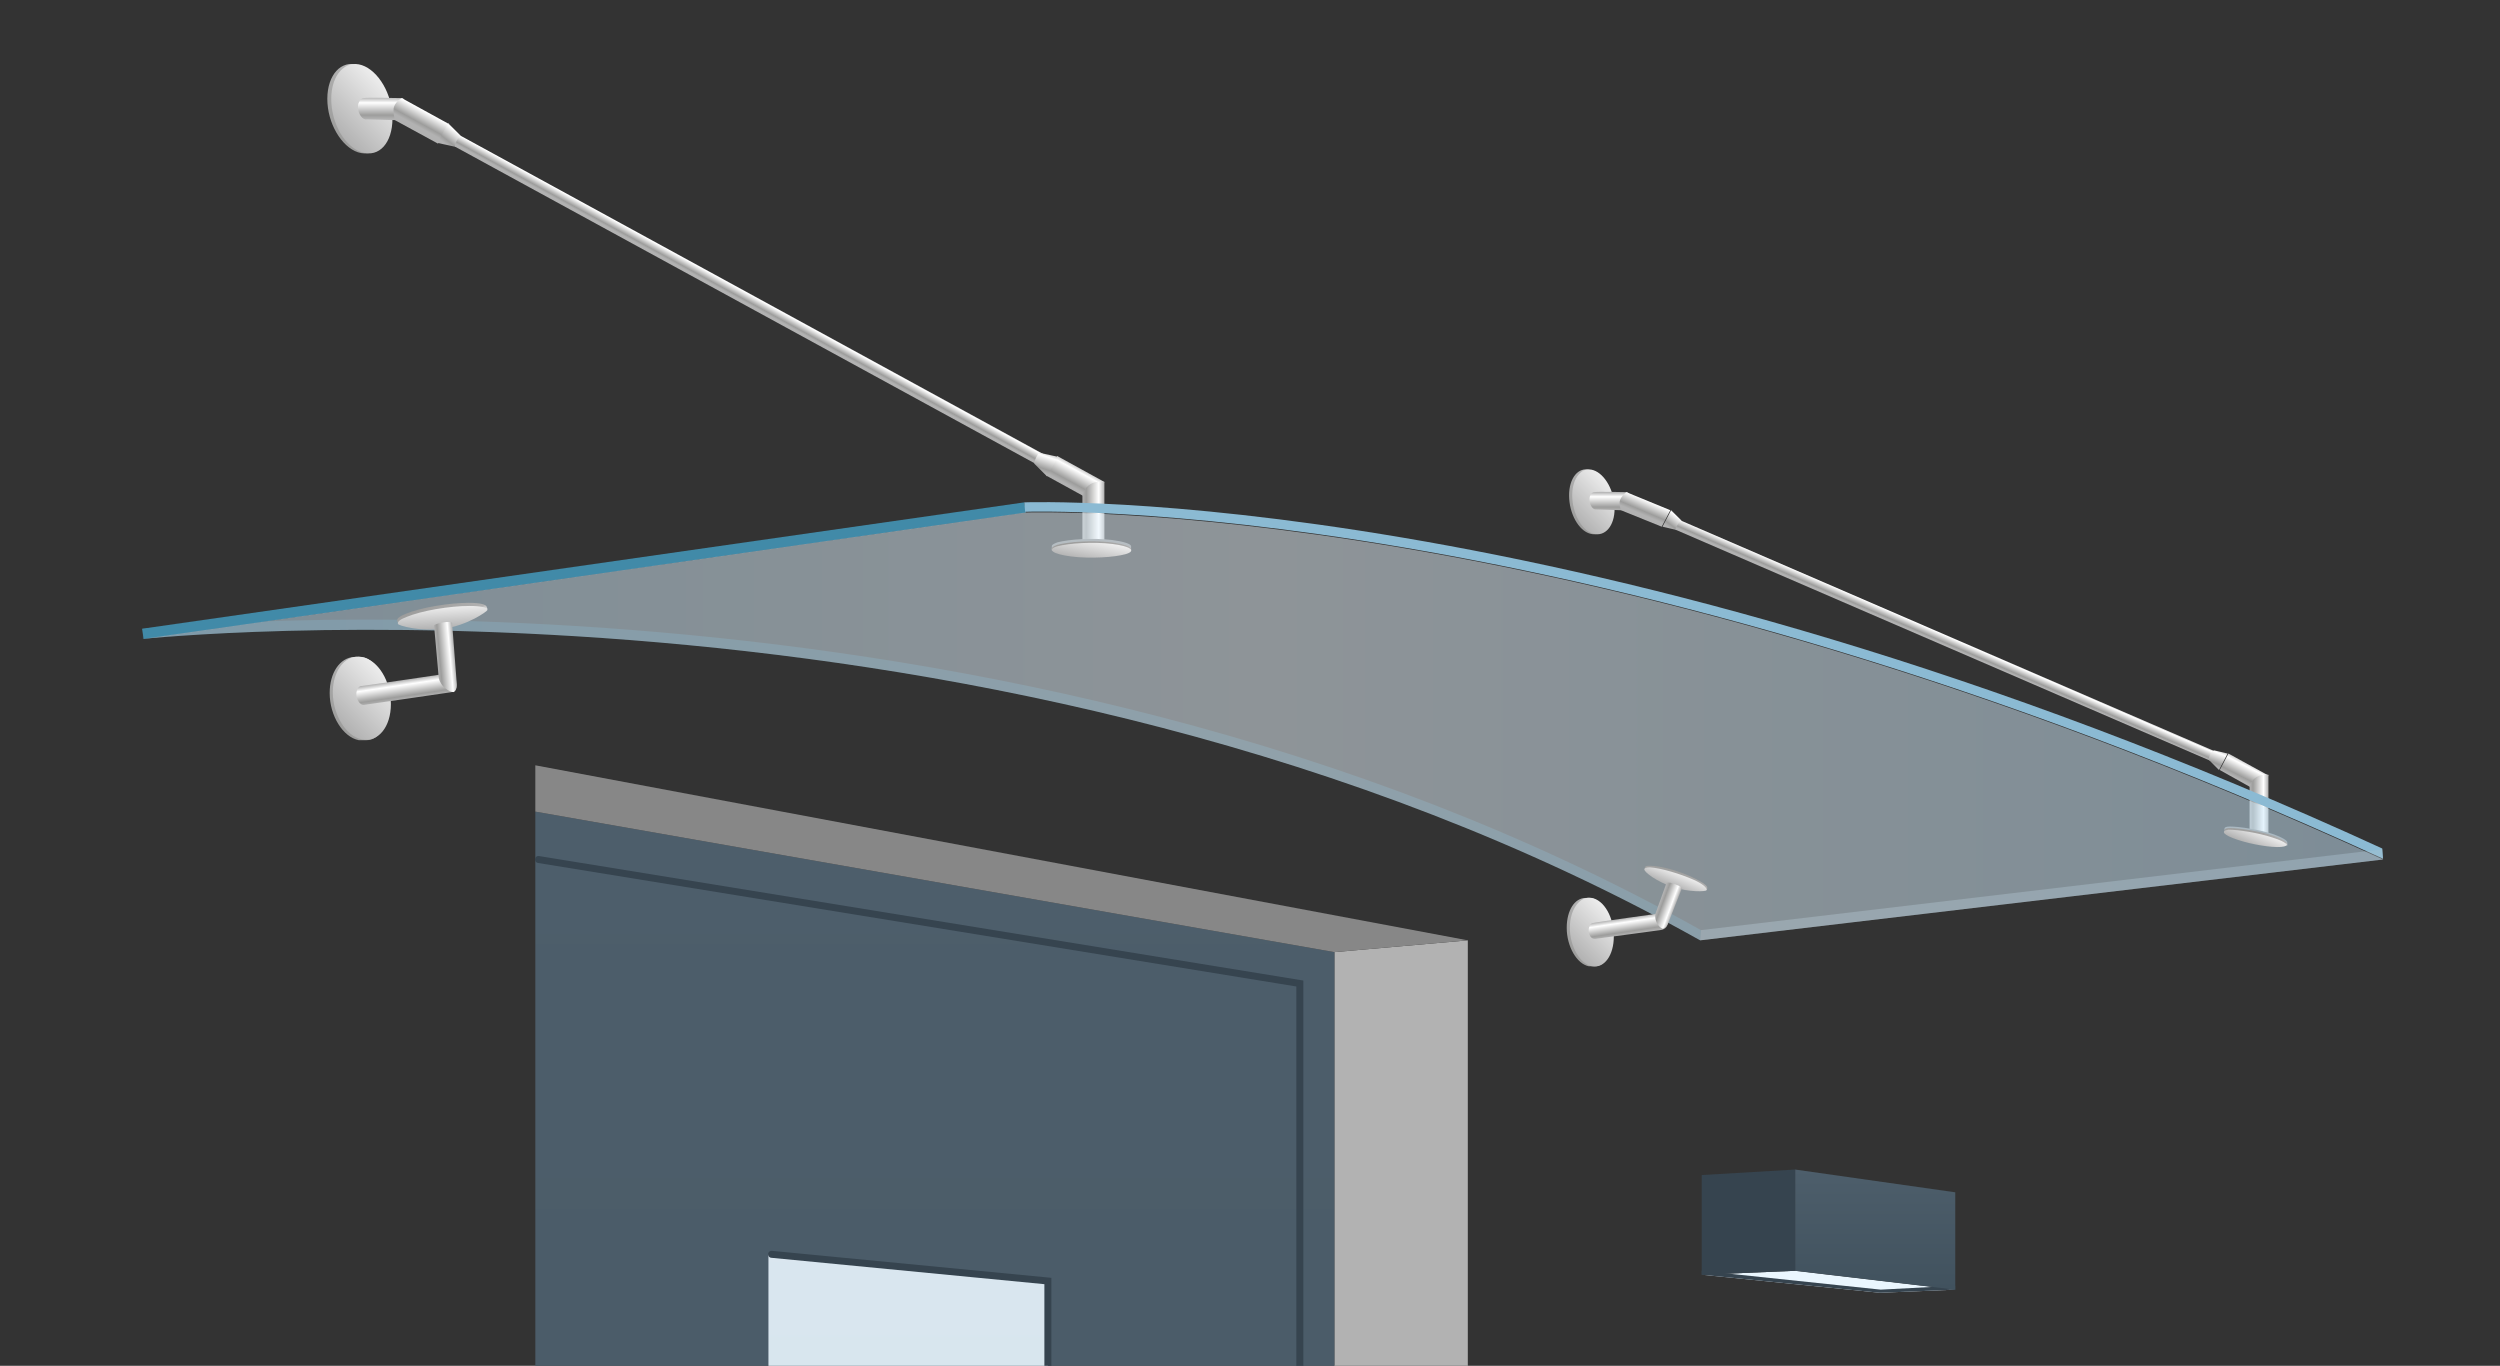 <?xml version="1.0" encoding="utf-8"?>
<!-- Generator: Adobe Illustrator 21.1.0, SVG Export Plug-In . SVG Version: 6.00 Build 0)  -->
<svg version="1.0" id="Ebene_1" xmlns="http://www.w3.org/2000/svg" xmlns:xlink="http://www.w3.org/1999/xlink" x="0px" y="0px"
	 viewBox="0 0 318.5 174" style="enable-background:new 0 0 318.5 174;" xml:space="preserve">
<rect x="0" y="0" width="318.5" height="174" fill="#333333" stroke="none"/>
<style type="text/css">
	.st0{fill:#B2B2B2;}
	.st1{fill:url(#SVGID_1_);}
	.st2{fill:#878787;}
	.st3{opacity:0.9;fill:url(#SVGID_2_);enable-background:new    ;}
	.st4{fill:none;stroke:#36444F;stroke-width:0.891;stroke-linecap:round;stroke-miterlimit:10;}
	.st5{fill:#EAF6FE;}
	.st6{fill:#36444F;}
	.st7{fill:url(#SVGID_3_);}
	.st8{fill:url(#SVGID_4_);}
	.st9{fill:url(#SVGID_5_);}
	.st10{fill:url(#SVGID_6_);}
	.st11{fill:url(#SVGID_7_);}
	.st12{fill:url(#SVGID_8_);}
	.st13{fill:url(#SVGID_9_);}
	.st14{fill:url(#SVGID_10_);}
	.st15{fill:url(#SVGID_11_);}
	.st16{fill:url(#SVGID_12_);}
	.st17{fill:url(#SVGID_13_);}
	.st18{fill:url(#SVGID_14_);}
	.st19{fill:url(#SVGID_15_);}
	.st20{fill:url(#SVGID_16_);}
	.st21{fill:url(#SVGID_17_);}
	.st22{fill:url(#SVGID_18_);}
	.st23{fill:url(#SVGID_19_);}
	.st24{fill:url(#SVGID_20_);}
	.st25{fill:url(#SVGID_21_);}
	.st26{fill:url(#SVGID_22_);}
	.st27{fill:#418AA8;}
	.st28{fill:#8BBAD3;}
	.st29{opacity:0.3;fill:#B1C6D1;enable-background:new    ;}
	.st30{opacity:0.3;fill:#418AA8;enable-background:new    ;}
	.st31{fill:url(#SVGID_23_);}
	.st32{fill:url(#SVGID_24_);}
	.st33{fill:url(#SVGID_25_);}
	.st34{fill:url(#SVGID_26_);}
	.st35{fill:url(#SVGID_27_);}
	.st36{fill:url(#SVGID_28_);}
	.st37{fill:url(#SVGID_29_);}
	.st38{fill:url(#SVGID_30_);}
	.st39{fill:url(#SVGID_31_);}
	.st40{fill:url(#SVGID_32_);}
	.st41{fill:url(#SVGID_33_);}
	.st42{fill:url(#SVGID_34_);}
	.st43{fill:url(#SVGID_35_);}
	.st44{fill:url(#SVGID_36_);}
	.st45{fill:url(#SVGID_37_);}
	.st46{fill:url(#SVGID_38_);}
	.st47{fill:url(#SVGID_39_);}
</style>
<g id="BG_1_">
	<g>
		<g id="BG">
			<g>
				<polygon class="st0" points="170,465.4 187,469 187,119.8 170,121.3 				"/>
				
					<linearGradient id="SVGID_1_" gradientUnits="userSpaceOnUse" x1="119.1" y1="-300.5" x2="119.1" y2="104.6" gradientTransform="matrix(1 0 0 -1 0 208)">
					<stop  offset="0" style="stop-color:#41525E"/>
					<stop  offset="1" style="stop-color:#4D5E6B"/>
				</linearGradient>
				<polygon class="st1" points="68.2,103.4 68.2,508.5 170,465.4 170,121.3 				"/>
				<polygon class="st2" points="68.2,97.5 68.2,103.4 170,121.3 187,119.8 				"/>
				
					<linearGradient id="SVGID_2_" gradientUnits="userSpaceOnUse" x1="115.7" y1="48.2" x2="115.7" y2="-230.1" gradientTransform="matrix(1 0 0 -1 0 208)">
					<stop  offset="0" style="stop-color:#EAF6FE"/>
					<stop  offset="1" style="stop-color:#C9E8FB"/>
				</linearGradient>
				<polygon class="st3" points="133.5,426.2 97.9,438.1 97.9,159.8 133.5,163.2 				"/>
				<polyline class="st4" points="68.6,109.5 165.6,125.3 165.6,466 68.6,507 				"/>
				<polyline class="st4" points="98.3,159.8 133.5,163.2 133.5,426.2 98.2,438 				"/>
			</g>
			<g>
				<g>
					<polygon class="st5" points="239.5,164.7 249.1,164.3 228.7,161.9 216.8,162.4 					"/>
				</g>
				<polygon class="st6" points="239.5,164.7 216.8,162.4 216.8,161.9 239.6,164.3 249.1,163.8 249.1,164.3 				"/>
				
					<linearGradient id="SVGID_3_" gradientUnits="userSpaceOnUse" x1="238.9" y1="43.747" x2="238.9" y2="59.029" gradientTransform="matrix(1 0 0 -1 0 208)">
					<stop  offset="0" style="stop-color:#41525E"/>
					<stop  offset="1" style="stop-color:#4D5E6B"/>
				</linearGradient>
				<polygon class="st7" points="249.1,164.3 228.7,161.9 228.7,149 249.1,151.9 				"/>
				<polygon class="st6" points="228.7,161.9 216.8,162.4 216.8,149.7 228.7,149 				"/>
			</g>
		</g>
	</g>
</g>
<g id="Arcata_1_">
	<g>
		<g id="Arcata">
			<g>
				
					<linearGradient id="SVGID_4_" gradientUnits="userSpaceOnUse" x1="200.327" y1="141.798" x2="204.78" y2="146.25" gradientTransform="matrix(1 0 0 -1 0 208)">
					<stop  offset="0" style="stop-color:#9D9D9C"/>
					<stop  offset="0.794" style="stop-color:#B2B2B2"/>
					<stop  offset="1" style="stop-color:#EDEDED"/>
				</linearGradient>
				<path class="st8" d="M199.9,63.1c0-2.2,1.2-3.7,2.7-3.2s2.7,2.7,2.7,4.9c0,2.2-1.2,3.6-2.7,3.2
					C201.1,67.6,199.9,65.4,199.9,63.1z"/>
				
					<linearGradient id="SVGID_5_" gradientUnits="userSpaceOnUse" x1="200.748" y1="141.818" x2="205.2" y2="146.27" gradientTransform="matrix(1 0 0 -1 0 208)">
					<stop  offset="0" style="stop-color:#B2B2B2"/>
					<stop  offset="1" style="stop-color:#EDEDED"/>
				</linearGradient>
				<path class="st9" d="M200.3,63.1c0-2.2,1.2-3.7,2.7-3.2s2.7,2.7,2.7,4.9c0,2.2-1.2,3.6-2.7,3.2
					C201.5,67.6,200.3,65.4,200.3,63.1z"/>
				
					<linearGradient id="SVGID_6_" gradientUnits="userSpaceOnUse" x1="205.028" y1="142.968" x2="205.028" y2="145.302" gradientTransform="matrix(1 0 0 -1 0 208)">
					<stop  offset="0" style="stop-color:#B2B2B2"/>
					<stop  offset="0.184" style="stop-color:#9D9D9C"/>
					<stop  offset="0.75" style="stop-color:#FFFFFF"/>
					<stop  offset="1" style="stop-color:#B2B2B2"/>
				</linearGradient>
				<path class="st10" d="M207.2,62.7c-0.3,0-3.8-0.1-4.1,0c-0.3,0-0.6,0.4-0.6,0.9c0,0.6,0.3,1.2,0.7,1.3c0.1,0,0.1,0,0.2,0
					c0.1,0,3.1,0.1,3.1,0.1c0.9-0.1,1-0.7,1-1.3C207.6,63.1,207.6,62.7,207.2,62.7z"/>
				
					<linearGradient id="SVGID_7_" gradientUnits="userSpaceOnUse" x1="2125.632" y1="-7.915" x2="2123.154" y2="-8.161" gradientTransform="matrix(-0.48 0.877 0.877 0.48 1235.947 -1795.051)">
					<stop  offset="0" style="stop-color:#B2B2B2"/>
					<stop  offset="0.184" style="stop-color:#9D9D9C"/>
					<stop  offset="0.75" style="stop-color:#FFFFFF"/>
					<stop  offset="1" style="stop-color:#B2B2B2"/>
				</linearGradient>
				<path class="st11" d="M206.4,63.7c0.3-0.7,0.8-1,0.8-1l5.6,2.3l-1.1,2.1l-5.2-2.1C206.5,65,206.2,64.2,206.4,63.7z"/>
				
					<linearGradient id="SVGID_8_" gradientUnits="userSpaceOnUse" x1="2125.335" y1="-4.187" x2="2123.011" y2="-3.847" gradientTransform="matrix(-0.48 0.877 0.877 0.48 1235.947 -1795.051)">
					<stop  offset="0" style="stop-color:#B2B2B2"/>
					<stop  offset="0.184" style="stop-color:#9D9D9C"/>
					<stop  offset="0.75" style="stop-color:#FFFFFF"/>
					<stop  offset="1" style="stop-color:#B2B2B2"/>
				</linearGradient>
				<path class="st12" d="M213.5,67.5c0.1,0,0.3-0.2,0.5-0.5s0.2-0.6,0.2-0.7l-1.3-1.3l-1.1,2.1L213.5,67.5z"/>
				
					<linearGradient id="SVGID_9_" gradientUnits="userSpaceOnUse" x1="275.423" y1="1234.475" x2="276.909" y2="1234.609" gradientTransform="matrix(0.48 -0.877 -0.877 -0.48 1198.552 916.391)">
					<stop  offset="0" style="stop-color:#B2B2B2"/>
					<stop  offset="0.184" style="stop-color:#9D9D9C"/>
					<stop  offset="0.75" style="stop-color:#FFFFFF"/>
					<stop  offset="1" style="stop-color:#B2B2B2"/>
				</linearGradient>
				<path class="st13" d="M213.7,66.9c-0.2,0.3-0.3,0.6-0.2,0.6L282,97.1l0.6-1.2l-68.5-29.6C214.1,66.3,213.9,66.5,213.7,66.9z"/>
				
					<linearGradient id="SVGID_10_" gradientUnits="userSpaceOnUse" x1="278.367" y1="1193.212" x2="280.907" y2="1193.286" gradientTransform="matrix(0.48 -0.877 -0.877 -0.48 1198.552 916.391)">
					<stop  offset="0" style="stop-color:#B2B2B2"/>
					<stop  offset="0.184" style="stop-color:#9D9D9C"/>
					<stop  offset="0.75" style="stop-color:#FFFFFF"/>
					<stop  offset="1" style="stop-color:#B2B2B2"/>
				</linearGradient>
				<polygon class="st14" points="289,98.8 287.8,100.9 282.8,98.1 283.9,96 				"/>
				
					<linearGradient id="SVGID_11_" gradientUnits="userSpaceOnUse" x1="278.333" y1="1196.973" x2="280.664" y2="1197.287" gradientTransform="matrix(0.48 -0.877 -0.877 -0.48 1198.552 916.391)">
					<stop  offset="0" style="stop-color:#B2B2B2"/>
					<stop  offset="0.184" style="stop-color:#9D9D9C"/>
					<stop  offset="0.75" style="stop-color:#FFFFFF"/>
					<stop  offset="1" style="stop-color:#B2B2B2"/>
				</linearGradient>
				<path class="st15" d="M282.1,95.6c-0.1,0-0.3,0.2-0.5,0.5s-0.2,0.6-0.2,0.7l1.3,1.3l1.1-2.1L282.1,95.6z"/>
				
					<linearGradient id="SVGID_12_" gradientUnits="userSpaceOnUse" x1="286.597" y1="105.556" x2="288.97" y2="105.556" gradientTransform="matrix(1 0 0 -1 0 208)">
					<stop  offset="0" style="stop-color:#B2B2B2"/>
					<stop  offset="0.184" style="stop-color:#9D9D9C"/>
					<stop  offset="0.75" style="stop-color:#FFFFFF"/>
					<stop  offset="1" style="stop-color:#B2B2B2"/>
				</linearGradient>
				<path class="st16" d="M289,106.2l-2.4-0.3v-5.7c0,0,0.2-0.8,0.9-1.2s1.5-0.3,1.5-0.3V106.2z"/>
				<path class="st2" d="M285.2,106.6c1.8,0.6,4.3,1,5.5,0.9c0.4,0,0.5,0,0.7,0c0-0.1,0-0.2,0-0.2c0-0.2-0.6-0.6-1.7-1
					c-1.8-0.6-4.4-1-5.6-1c-0.5,0-0.7,0.1-0.7,0.3v0.2C283.6,106,284.1,106.2,285.2,106.6z"/>
			</g>
			<g>
				
					<linearGradient id="SVGID_13_" gradientUnits="userSpaceOnUse" x1="42.536" y1="191.067" x2="48.709" y2="197.239" gradientTransform="matrix(1 0 0 -1 0 208)">
					<stop  offset="0" style="stop-color:#9D9D9C"/>
					<stop  offset="0.794" style="stop-color:#B2B2B2"/>
					<stop  offset="1" style="stop-color:#EDEDED"/>
				</linearGradient>
				<path class="st17" d="M41.7,12.6c0-3.1,1.8-5,3.9-4.3c2.1,0.7,3.9,3.7,3.9,6.8s-1.7,5-3.9,4.3C43.5,18.7,41.7,15.7,41.7,12.6z"
					/>
				
					<linearGradient id="SVGID_14_" gradientUnits="userSpaceOnUse" x1="43.007" y1="191.037" x2="49.179" y2="197.209" gradientTransform="matrix(1 0 0 -1 0 208)">
					<stop  offset="0" style="stop-color:#B2B2B2"/>
					<stop  offset="1" style="stop-color:#EDEDED"/>
				</linearGradient>
				<path class="st18" d="M42.2,12.6c0-3.1,1.8-5,3.9-4.3C48.2,9,50,12,50,15.1s-1.7,5-3.9,4.3C43.9,18.7,42.2,15.7,42.2,12.6z"/>
				
					<linearGradient id="SVGID_15_" gradientUnits="userSpaceOnUse" x1="48.6" y1="192.827" x2="48.6" y2="195.602" gradientTransform="matrix(1 0 0 -1 0 208)">
					<stop  offset="0" style="stop-color:#B2B2B2"/>
					<stop  offset="0.184" style="stop-color:#9D9D9C"/>
					<stop  offset="0.75" style="stop-color:#FFFFFF"/>
					<stop  offset="1" style="stop-color:#B2B2B2"/>
				</linearGradient>
				<path class="st19" d="M51.2,12.5c-0.4,0-4.5-0.1-4.9,0c-0.3,0-0.7,0.5-0.7,1.1c0,0.7,0.4,1.5,0.9,1.6c0.1,0,0.1,0,0.2,0
					c0.1,0,3.7,0.1,3.7,0.1c1-0.1,1.2-0.8,1.2-1.5C51.6,12.9,51.5,12.5,51.2,12.5z"/>
				
					<linearGradient id="SVGID_16_" gradientUnits="userSpaceOnUse" x1="2157.122" y1="-168.703" x2="2154.3" y2="-168.703" gradientTransform="matrix(-0.48 0.877 0.877 0.48 1235.947 -1795.051)">
					<stop  offset="0" style="stop-color:#B2B2B2"/>
					<stop  offset="0.184" style="stop-color:#9D9D9C"/>
					<stop  offset="0.75" style="stop-color:#FFFFFF"/>
					<stop  offset="1" style="stop-color:#B2B2B2"/>
				</linearGradient>
				<path class="st20" d="M50.2,13.6c0.3-0.8,1-1.1,1-1.1l6,3.3l-1.4,2.5l-5.5-3C50.3,15.2,50,14.2,50.2,13.6z"/>
				
					<linearGradient id="SVGID_17_" gradientUnits="userSpaceOnUse" x1="2157.277" y1="-164.382" x2="2154.54" y2="-163.9" gradientTransform="matrix(-0.48 0.877 0.877 0.48 1235.947 -1795.051)">
					<stop  offset="0" style="stop-color:#B2B2B2"/>
					<stop  offset="0.184" style="stop-color:#9D9D9C"/>
					<stop  offset="0.75" style="stop-color:#FFFFFF"/>
					<stop  offset="1" style="stop-color:#B2B2B2"/>
				</linearGradient>
				<path class="st21" d="M58,18.7c0.1,0.1,0.3-0.2,0.5-0.6s0.3-0.7,0.2-0.8l-1.6-1.6l-1.4,2.5L58,18.7z"/>
				
					<linearGradient id="SVGID_18_" gradientUnits="userSpaceOnUse" x1="240.26" y1="1389.125" x2="241.819" y2="1389.125" gradientTransform="matrix(0.48 -0.877 -0.877 -0.48 1198.552 916.391)">
					<stop  offset="0" style="stop-color:#B2B2B2"/>
					<stop  offset="0.184" style="stop-color:#9D9D9C"/>
					<stop  offset="0.75" style="stop-color:#FFFFFF"/>
					<stop  offset="1" style="stop-color:#B2B2B2"/>
				</linearGradient>
				<path class="st22" d="M58.2,17.9c-0.2,0.4-0.3,0.7-0.2,0.8l74.5,40.7l0.7-1.4L58.7,17.3C58.6,17.3,58.4,17.5,58.2,17.9z"/>
				
					<linearGradient id="SVGID_19_" gradientUnits="userSpaceOnUse" x1="239.628" y1="1341.856" x2="242.45" y2="1341.856" gradientTransform="matrix(0.48 -0.877 -0.877 -0.48 1198.552 916.391)">
					<stop  offset="0" style="stop-color:#B2B2B2"/>
					<stop  offset="0.184" style="stop-color:#9D9D9C"/>
					<stop  offset="0.75" style="stop-color:#FFFFFF"/>
					<stop  offset="1" style="stop-color:#B2B2B2"/>
				</linearGradient>
				<polygon class="st23" points="140.7,61.4 139.3,63.9 133.3,60.6 134.7,58.1 				"/>
				
					<linearGradient id="SVGID_20_" gradientUnits="userSpaceOnUse" x1="239.493" y1="1345.967" x2="242.23" y2="1346.45" gradientTransform="matrix(0.48 -0.877 -0.877 -0.48 1198.552 916.391)">
					<stop  offset="0" style="stop-color:#B2B2B2"/>
					<stop  offset="0.184" style="stop-color:#9D9D9C"/>
					<stop  offset="0.75" style="stop-color:#FFFFFF"/>
					<stop  offset="1" style="stop-color:#B2B2B2"/>
				</linearGradient>
				<path class="st24" d="M132.5,57.7c-0.1-0.1-0.3,0.2-0.5,0.6c-0.2,0.4-0.3,0.7-0.2,0.8l1.6,1.6l1.4-2.5L132.5,57.7z"/>
				
					<linearGradient id="SVGID_21_" gradientUnits="userSpaceOnUse" x1="137.869" y1="142.37" x2="140.69" y2="142.37" gradientTransform="matrix(1 0 0 -1 0 208)">
					<stop  offset="0" style="stop-color:#B2B2B2"/>
					<stop  offset="0.184" style="stop-color:#9D9D9C"/>
					<stop  offset="0.75" style="stop-color:#FFFFFF"/>
					<stop  offset="1" style="stop-color:#B2B2B2"/>
				</linearGradient>
				<path class="st25" d="M140.7,69.9h-2.8v-6.8c0,0,0.2-0.9,1-1.4s1.8-0.3,1.8-0.3V69.9z"/>
				<path class="st2" d="M136.5,70.4c2.4,0.3,5.5,0.1,6.9-0.3c0.4-0.1,0.6-0.2,0.7-0.3v-0.2c0-0.3-0.9-0.6-2.4-0.8
					c-2.4-0.3-5.5-0.1-7,0.3c-0.5,0.2-0.7,0.3-0.7,0.5v0.2C134.4,69.9,135,70.3,136.5,70.4z"/>
				
					<linearGradient id="SVGID_22_" gradientUnits="userSpaceOnUse" x1="80.305" y1="310.273" x2="80.305" y2="307.849" gradientTransform="matrix(0.988 -0.152 -0.152 -0.988 106.662 387.538)">
					<stop  offset="0" style="stop-color:#9D9D9C"/>
					<stop  offset="0.794" style="stop-color:#B2B2B2"/>
					<stop  offset="1" style="stop-color:#EDEDED"/>
				</linearGradient>
				<path class="st26" d="M136.5,70.7c2.4,0.3,5.5,0.1,6.9-0.3c0.4-0.1,0.6-0.2,0.7-0.3v-0.2c0-0.3-0.9-0.6-2.4-0.8
					c-2.4-0.3-5.5-0.1-7,0.3c-0.5,0.2-0.7,0.3-0.7,0.5v0.2C134.5,70.1,135.1,70.5,136.5,70.7z"/>
			</g>
			<g>
				<polygon class="st27" points="18.1,80.1 130.5,64 130.7,65.3 18.3,81.4 				"/>
				<path class="st28" d="M130.5,64c0,0,71-2.7,173,44.1l0.1,1.3c-102-46.8-173-44.2-173-44.2L130.5,64z"/>
				<polygon class="st29" points="216.6,119.8 303.6,109.5 303.5,108.2 216.7,118.5 				"/>
				<path class="st30" d="M216.6,119.8c-89.1-50-198.4-38.4-198.4-38.4v-1.3c0,0,109.4-11.6,198.5,38.4L216.6,119.8z"/>
				
					<linearGradient id="SVGID_23_" gradientUnits="userSpaceOnUse" x1="18.2" y1="115.463" x2="303.6" y2="115.463" gradientTransform="matrix(1 0 0 -1 0 208)">
					<stop  offset="0" style="stop-color:#C9E8FB;stop-opacity:0.5"/>
					<stop  offset="0.5" style="stop-color:#EAF6FE;stop-opacity:0.5"/>
					<stop  offset="1" style="stop-color:#C9E8FB;stop-opacity:0.5"/>
				</linearGradient>
				<path class="st31" d="M303.6,109.5l-87,10.3c-89.1-50-198.4-38.4-198.4-38.4l112.4-16.1C130.7,65.3,201.7,62.7,303.6,109.5z"/>
			</g>
			<g>
				
					<linearGradient id="SVGID_24_" gradientUnits="userSpaceOnUse" x1="42.803" y1="115.962" x2="48.953" y2="122.112" gradientTransform="matrix(1 0 0 -1 0 208)">
					<stop  offset="0" style="stop-color:#9D9D9C"/>
					<stop  offset="0.794" style="stop-color:#B2B2B2"/>
					<stop  offset="1" style="stop-color:#EDEDED"/>
				</linearGradient>
				<path class="st32" d="M49.4,89.7c0,2.6-1,4.6-2.7,4.6c-0.4,0-0.8,0-1,0c-2-0.4-3.7-3.1-3.7-6c0-2.6,1.3-4.5,3.1-4.6
					c0.2,0,0.4,0,0.7,0C47.8,83.6,49.4,86.8,49.4,89.7z"/>
				
					<linearGradient id="SVGID_25_" gradientUnits="userSpaceOnUse" x1="43.128" y1="116.058" x2="49.153" y2="122.083" gradientTransform="matrix(1 0 0 -1 0 208)">
					<stop  offset="0" style="stop-color:#B2B2B2"/>
					<stop  offset="1" style="stop-color:#EDEDED"/>
				</linearGradient>
				<path class="st33" d="M49.8,89.7c0,2.9-1.6,4.9-3.7,4.5c-2-0.4-3.7-3.1-3.7-6s1.7-4.9,3.7-4.5C48.2,84.1,49.8,86.8,49.8,89.7z"
					/>
				
					<linearGradient id="SVGID_26_" gradientUnits="userSpaceOnUse" x1="-21.363" y1="399.199" x2="-20.742" y2="395.68" gradientTransform="matrix(0.974 -0.227 -0.227 -0.974 167.012 460.564)">
					<stop  offset="0" style="stop-color:#9D9D9C"/>
					<stop  offset="0.794" style="stop-color:#B2B2B2"/>
					<stop  offset="1" style="stop-color:#EDEDED"/>
				</linearGradient>
				<path class="st34" d="M53,79.6c2.5,0,6-0.6,7.9-1.4c0.7-0.3,0.9-0.4,1.2-0.6c0-0.1-0.1-0.2-0.1-0.3c-0.1-0.3-0.8-0.5-2.3-0.5
					c-2.5,0-6.1,0.6-8,1.4c-0.8,0.3-1.1,0.6-1.1,0.8c0,0,0,0.2,0.1,0.3C51.1,79.4,51.7,79.6,53,79.6z"/>
				
					<linearGradient id="SVGID_27_" gradientUnits="userSpaceOnUse" x1="-21.328" y1="395.607" x2="-20.844" y2="398.353" gradientTransform="matrix(0.974 -0.227 -0.227 -0.974 167.012 460.564)">
					<stop  offset="0" style="stop-color:#B2B2B2"/>
					<stop  offset="1" style="stop-color:#EDEDED"/>
				</linearGradient>
				<path class="st35" d="M56.5,80.1c3-0.4,5.6-2.2,5.6-2.4c0-0.3-0.8-0.5-2.3-0.5c-2.5,0-6.1,0.6-8,1.4c-0.8,0.3-1.2,0.6-1.1,0.9
					C50.8,79.7,53.5,80.5,56.5,80.1z"/>
				
					<linearGradient id="SVGID_28_" gradientUnits="userSpaceOnUse" x1="51.979" y1="118.924" x2="51.608" y2="121.406" gradientTransform="matrix(1 0 0 -1 0 208)">
					<stop  offset="0" style="stop-color:#B2B2B2"/>
					<stop  offset="0.184" style="stop-color:#9D9D9C"/>
					<stop  offset="0.75" style="stop-color:#FFFFFF"/>
					<stop  offset="1" style="stop-color:#B2B2B2"/>
				</linearGradient>
				<path class="st36" d="M57.7,85.7c0,0-11.4,1.7-11.7,1.7c-0.3,0-0.6,0.5-0.6,1c0,0.7,0.4,1.3,0.8,1.4c0.1,0,0.1,0,0.2,0
					c0.1,0,11-1.6,11-1.6c1-0.1,0.7-0.8,0.7-1.5C58,86.1,58.1,85.7,57.7,85.7z"/>
				
					<linearGradient id="SVGID_29_" gradientUnits="userSpaceOnUse" x1="-22.992" y1="392.162" x2="-20.667" y2="391.835" gradientTransform="matrix(0.974 -0.227 -0.227 -0.974 167.012 460.564)">
					<stop  offset="0" style="stop-color:#B2B2B2"/>
					<stop  offset="0.184" style="stop-color:#9D9D9C"/>
					<stop  offset="0.75" style="stop-color:#FFFFFF"/>
					<stop  offset="1" style="stop-color:#B2B2B2"/>
				</linearGradient>
				<path class="st37" d="M56.4,79.3c-0.6,0.1-1.1,0.3-1.1,0.4l0.6,6.7c0.3,1.3,1.8,2,2,1.7c0.3-0.3,0.3-0.7,0.3-0.9l-0.6-7.8
					C57.6,79.2,57,79.2,56.4,79.3z"/>
			</g>
			<g>
				
					<linearGradient id="SVGID_30_" gradientUnits="userSpaceOnUse" x1="200.025" y1="86.728" x2="205.052" y2="91.756" gradientTransform="matrix(1 0 0 -1 0 208)">
					<stop  offset="0" style="stop-color:#9D9D9C"/>
					<stop  offset="0.794" style="stop-color:#B2B2B2"/>
					<stop  offset="1" style="stop-color:#EDEDED"/>
				</linearGradient>
				<path class="st38" d="M205.2,119.3c0,2.2-0.6,3.8-2,3.8c-0.1,0-0.7,0-0.8,0c-1.5-0.3-2.8-2.5-2.8-4.9c0-2.2,1-3.8,2.4-3.8
					c0.1,0,0.4,0,0.5,0C204.1,114.4,205.2,116.9,205.2,119.3z"/>
				
					<linearGradient id="SVGID_31_" gradientUnits="userSpaceOnUse" x1="200.385" y1="86.814" x2="205.261" y2="91.69" gradientTransform="matrix(1 0 0 -1 0 208)">
					<stop  offset="0" style="stop-color:#B2B2B2"/>
					<stop  offset="1" style="stop-color:#EDEDED"/>
				</linearGradient>
				<path class="st39" d="M205.6,119.3c0,2.4-1.2,4.1-2.8,3.8c-1.5-0.3-2.8-2.5-2.8-4.9s1.3-4.1,2.8-3.8
					C204.4,114.7,205.6,116.9,205.6,119.3z"/>
				
					<linearGradient id="SVGID_32_" gradientUnits="userSpaceOnUse" x1="342.215" y1="-117.568" x2="342.215" y2="-119.501" gradientTransform="matrix(0.977 0.214 0.214 -0.977 -95.369 -77.225)">
					<stop  offset="0" style="stop-color:#9D9D9C"/>
					<stop  offset="0.794" style="stop-color:#B2B2B2"/>
					<stop  offset="1" style="stop-color:#EDEDED"/>
				</linearGradient>
				<path class="st40" d="M215.9,111.9c1.2,0.6,1.7,1,1.6,1.3c0,0,0,0.1-0.1,0.2c-0.1,0-0.3,0-0.7,0c-1.3,0-3.7-0.7-5.5-1.6
					c-1-0.5-1.5-0.9-1.7-1c0-0.1,0-0.2,0.1-0.3c0-0.2,0.3-0.2,0.7-0.2C211.6,110.3,214.1,111,215.9,111.9z"/>
				
					<linearGradient id="SVGID_33_" gradientUnits="userSpaceOnUse" x1="342.013" y1="-119.811" x2="342.346" y2="-117.923" gradientTransform="matrix(0.977 0.214 0.214 -0.977 -95.369 -77.225)">
					<stop  offset="0" style="stop-color:#B2B2B2"/>
					<stop  offset="1" style="stop-color:#EDEDED"/>
				</linearGradient>
				<path class="st41" d="M215.8,112.1c1.1,0.5,1.7,1,1.6,1.3c0,0.2-2.2,0.3-4.3-0.4c-2.1-0.7-3.6-1.9-3.6-2.2
					c0-0.2,0.2-0.3,0.7-0.3C211.6,110.6,214,111.3,215.8,112.1z"/>
				
					<linearGradient id="SVGID_34_" gradientUnits="userSpaceOnUse" x1="207.611" y1="88.96" x2="207.294" y2="91.076" gradientTransform="matrix(1 0 0 -1 0 208)">
					<stop  offset="0" style="stop-color:#B2B2B2"/>
					<stop  offset="0.184" style="stop-color:#9D9D9C"/>
					<stop  offset="0.75" style="stop-color:#FFFFFF"/>
					<stop  offset="1" style="stop-color:#B2B2B2"/>
				</linearGradient>
				<path class="st42" d="M211.9,116.3c0,0-8.7,1.2-9,1.3c-0.2,0-0.5,0.4-0.5,0.9c0,0.6,0.3,1.1,0.7,1.1c0.1,0,0.1,0,0.2,0
					c0.1,0,8.2-1.1,8.2-1.1c0.8-0.1,1-0.6,1-1.2C212.4,116.7,212.2,116.3,211.9,116.3z"/>
				
					<linearGradient id="SVGID_35_" gradientUnits="userSpaceOnUse" x1="340.806" y1="-122.113" x2="342.742" y2="-122.385" gradientTransform="matrix(0.977 0.214 0.214 -0.977 -95.369 -77.225)">
					<stop  offset="0" style="stop-color:#B2B2B2"/>
					<stop  offset="0.184" style="stop-color:#9D9D9C"/>
					<stop  offset="0.75" style="stop-color:#FFFFFF"/>
					<stop  offset="1" style="stop-color:#B2B2B2"/>
				</linearGradient>
				<path class="st43" d="M213.3,112.6c-0.5-0.2-1-0.2-1-0.1l-1.4,3.9c-0.2,1.1,0.7,2,1,1.9s0.5-0.4,0.6-0.6l1.8-4.6
					C214.2,113,213.8,112.8,213.3,112.6z"/>
			</g>
			<g>
				<g>
					
						<linearGradient id="SVGID_36_" gradientUnits="userSpaceOnUse" x1="80.305" y1="310.273" x2="80.305" y2="307.849" gradientTransform="matrix(0.988 -0.152 -0.152 -0.988 106.662 387.538)">
						<stop  offset="0" style="stop-color:#9D9D9C"/>
						<stop  offset="0.794" style="stop-color:#B2B2B2"/>
						<stop  offset="1" style="stop-color:#EDEDED"/>
					</linearGradient>
					<path class="st44" d="M136.5,70.7c2.4,0.3,5.5,0.1,6.9-0.3c0.4-0.1,0.6-0.2,0.7-0.3v-0.2c0-0.3-0.9-0.6-2.4-0.8
						c-2.4-0.3-5.5-0.1-7,0.3c-0.5,0.2-0.7,0.3-0.7,0.5v0.2C134.5,70.1,135.1,70.5,136.5,70.7z"/>
					
						<linearGradient id="SVGID_37_" gradientUnits="userSpaceOnUse" x1="79.854" y1="307.579" x2="80.769" y2="310.093" gradientTransform="matrix(0.988 -0.152 -0.152 -0.988 106.662 387.538)">
						<stop  offset="0" style="stop-color:#B2B2B2"/>
						<stop  offset="1" style="stop-color:#EDEDED"/>
					</linearGradient>
					<path class="st45" d="M136.5,70.9c2.4,0.3,5.5,0.1,6.9-0.3c1.4-0.4,0.7-1-1.7-1.3s-5.5-0.1-7,0.3
						C133.3,70,134.1,70.6,136.5,70.9z"/>
				</g>
				<g>
					
						<linearGradient id="SVGID_38_" gradientUnits="userSpaceOnUse" x1="311.835" y1="53.833" x2="311.835" y2="51.953" gradientTransform="matrix(0.999 4.793829e-02 4.793829e-02 -0.999 -26.623 144.538)">
						<stop  offset="0" style="stop-color:#9D9D9C"/>
						<stop  offset="0.794" style="stop-color:#B2B2B2"/>
						<stop  offset="1" style="stop-color:#EDEDED"/>
					</linearGradient>
					<path class="st46" d="M285.2,106.8c1.8,0.6,4.3,1,5.5,0.9c0.4,0,0.5,0,0.7,0c0-0.1,0-0.2,0-0.2c0-0.2-0.6-0.6-1.7-1
						c-1.8-0.6-4.4-1-5.6-1c-0.5,0-0.7,0.1-0.7,0.3v0.2C283.6,106.2,284.1,106.4,285.2,106.8z"/>
					
						<linearGradient id="SVGID_39_" gradientUnits="userSpaceOnUse" x1="311.384" y1="51.743" x2="312.082" y2="53.663" gradientTransform="matrix(0.999 4.793829e-02 4.793829e-02 -0.999 -26.623 144.538)">
						<stop  offset="0" style="stop-color:#B2B2B2"/>
						<stop  offset="1" style="stop-color:#EDEDED"/>
					</linearGradient>
					<path class="st47" d="M285.1,107c1.8,0.6,4.3,1,5.5,0.9s0.8-0.6-1.1-1.2c-1.8-0.6-4.4-1-5.6-1
						C282.8,105.9,283.3,106.4,285.1,107z"/>
				</g>
			</g>
		</g>
	</g>
</g>
</svg>
